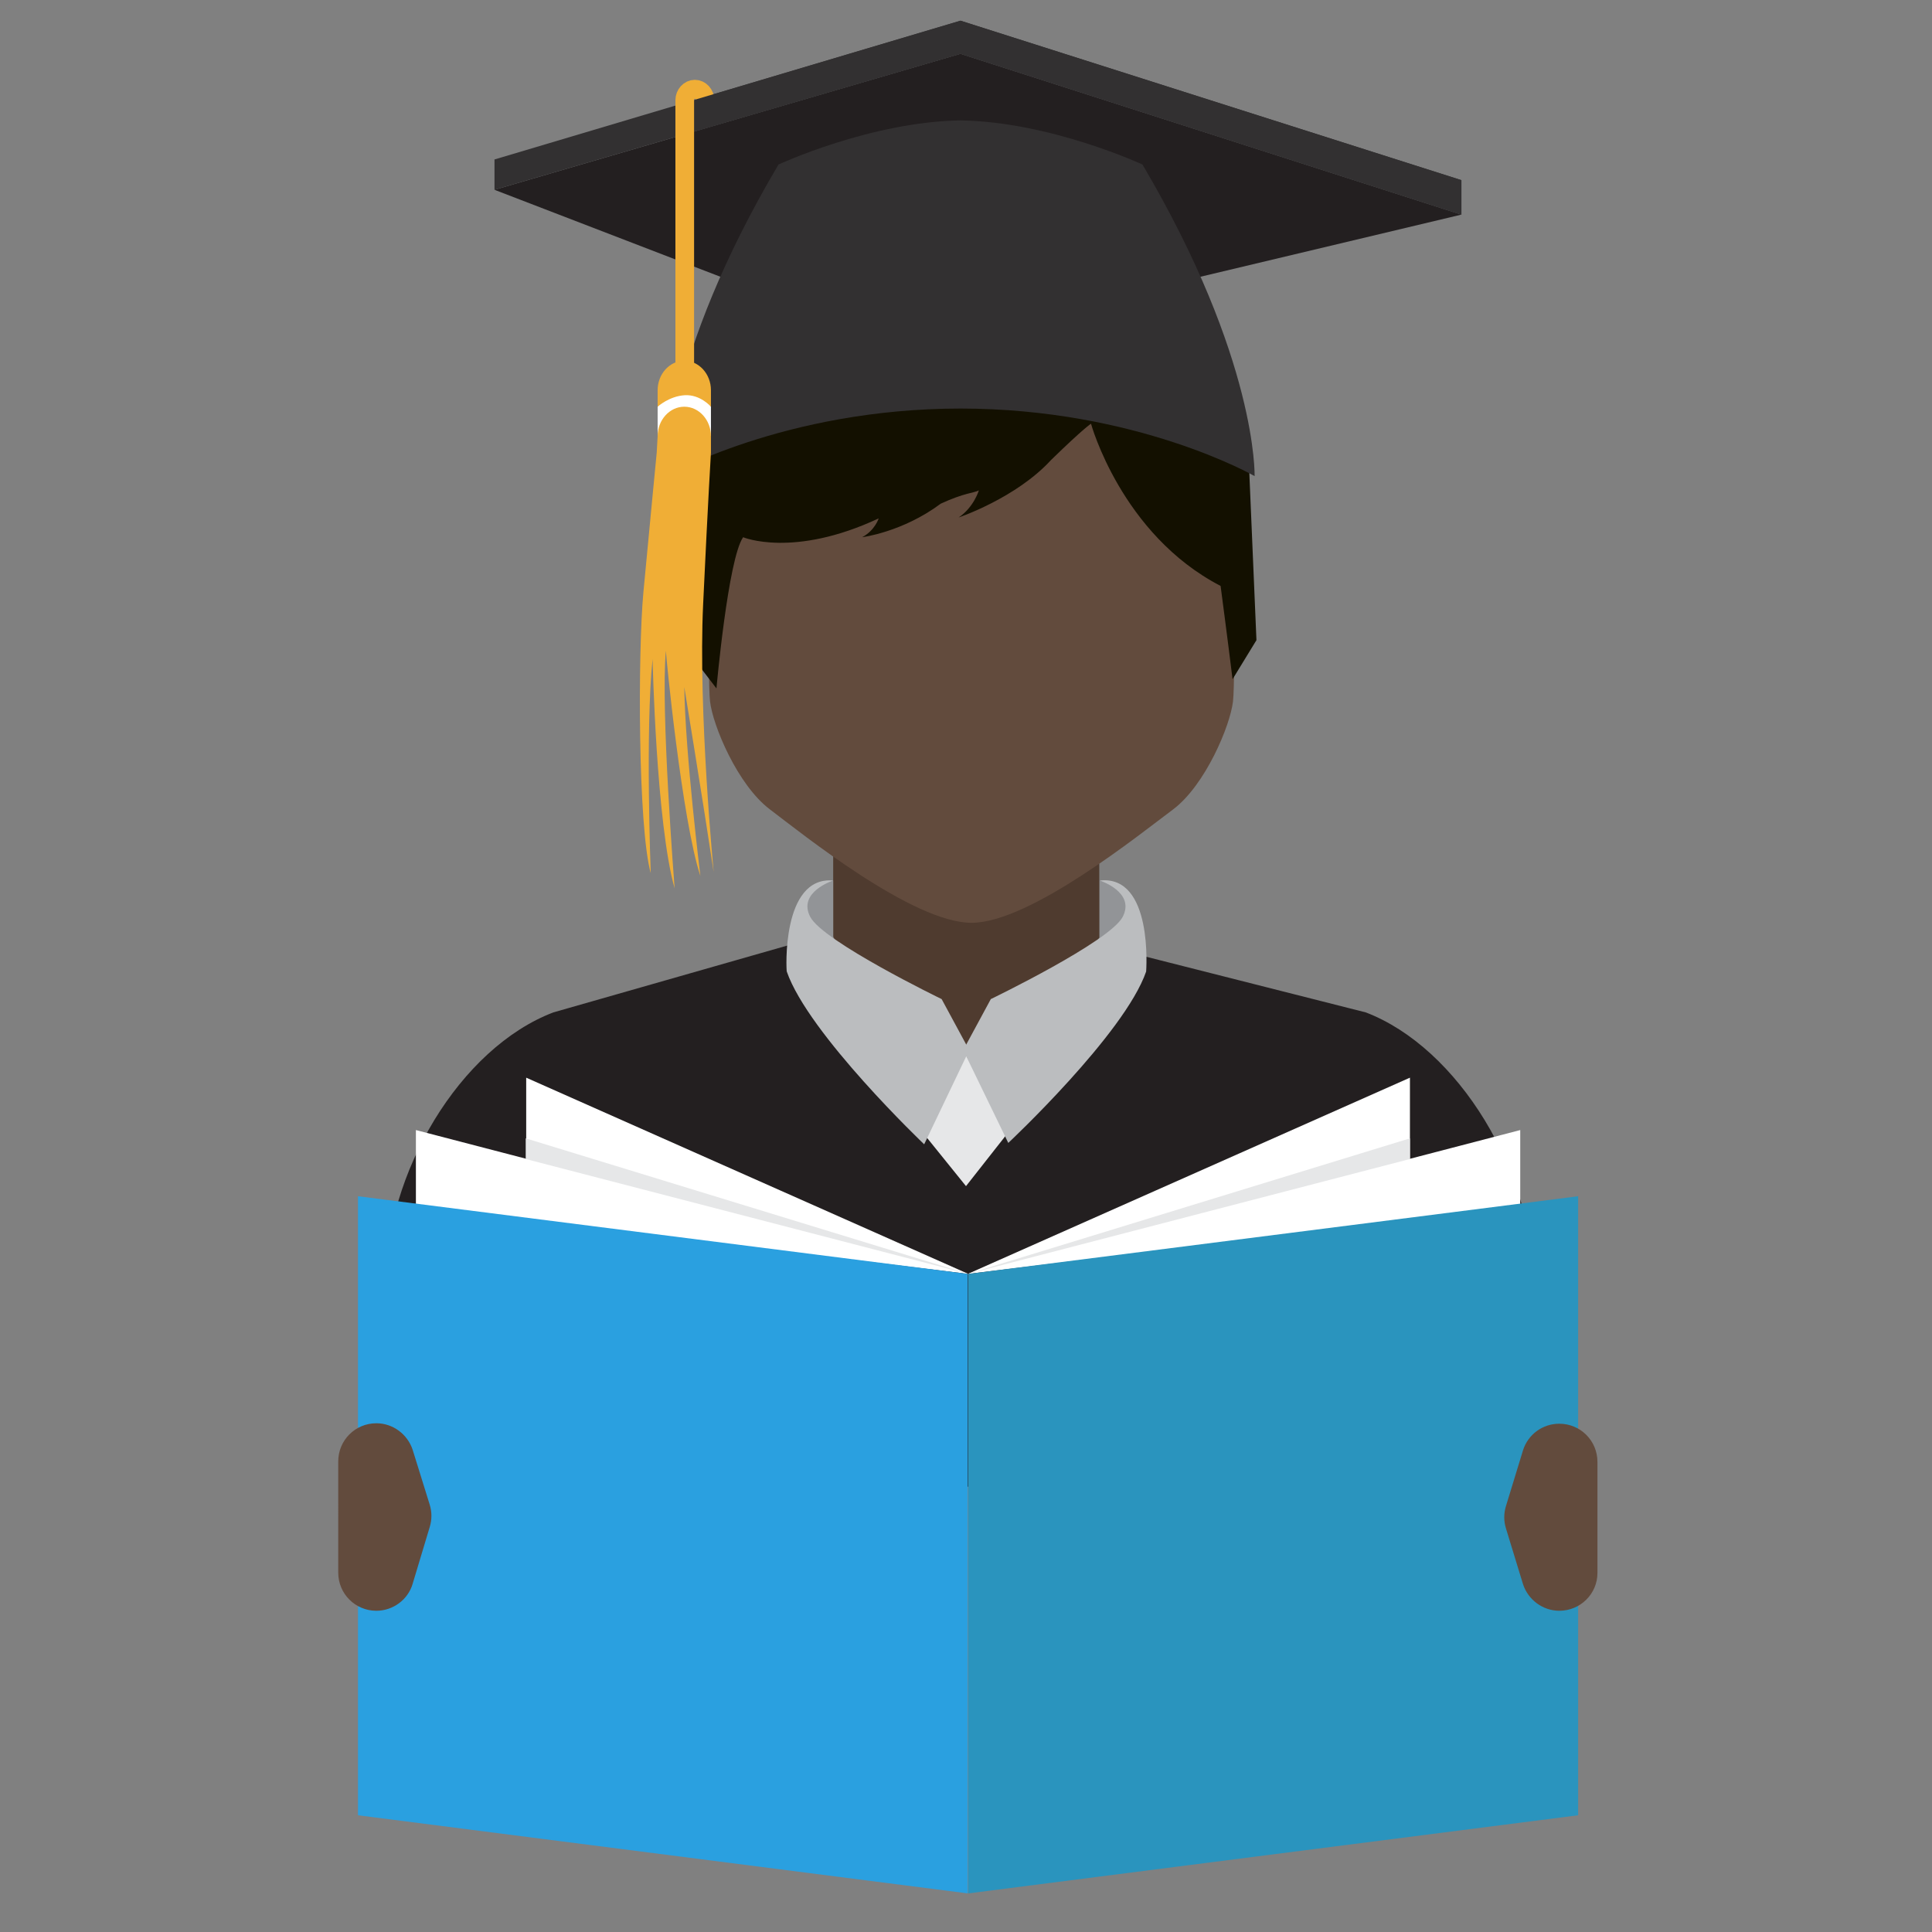 <?xml version="1.0" encoding="utf-8"?>
<!-- Generator: Adobe Illustrator 22.1.0, SVG Export Plug-In . SVG Version: 6.00 Build 0)  -->
<svg version="1.1" id="Capa_1" xmlns="http://www.w3.org/2000/svg" xmlns:xlink="http://www.w3.org/1999/xlink" x="0px" y="0px"
	 viewBox="0 0 420.4 420.4" style="enable-background:new 0 0 420.4 420.4;" xml:space="preserve">
<rect x="0" y="0" width="420.4" height="420.4" fill="#808080" stroke="none"/>
<style type="text/css">
	.st0{fill:#231F20;}
	.st1{display:none;fill:#231F20;}
	.st2{fill:#606060;}
	.st3{fill:#4F3B2F;}
	.st4{fill:#624B3D;}
	.st5{fill:#131000;}
	.st6{fill:#323031;}
	.st7{fill:#FFFFFF;}
	.st8{fill:none;stroke:#F0AE36;stroke-width:4.063;stroke-miterlimit:10;}
	.st9{fill:#F0AE36;}
	.st10{fill:#E6E7E8;}
	.st11{fill:#929497;}
	.st12{fill:#BBBDBF;}
	.st13{fill:#2AA0E0;}
	.st14{fill:#2A94BE;}
</style>
<g>
	<path class="st0" d="M319.4,323.5c8,0,14.4-7.7,14.4-17.2v-26c0-25.3-16.5-52.3-36.6-60l-50.5-12.8c-16.2,14.8-18.9,36.2-37.9,36.2
		s-19-23.9-35.2-38.6l-53.2,15.2c-20.2,7.7-36.6,34.7-36.6,60v26c0,9.5,6.5,17.2,14.4,17.2L319.4,323.5L319.4,323.5z"/>
</g>
<polyline class="st1" points="170.9,262.5 164.3,262.5 133.9,279.4 155,328.3 203.2,344.4 203.2,394 209.4,394 215.7,394 
	215.7,344.4 263.9,328.3 286.9,279.4 256.5,262.5 248,262.5 170.9,262.5 "/>
<rect x="-44" y="420.4" class="st2" width="534" height="147.6"/>
<path class="st3" d="M181.3,186.3v17.5c0,0,24.7,49.1,28.2,49.1s29.7-48.9,29.7-48.9v-16.1L181.3,186.3z"/>
<path class="st4" d="M154.5,90.2v21.6c0,0-0.6,35.5,0,40.8c0.6,5.3,6,18.2,13,23.5s31.1,24.7,43.9,24.7s36.9-19.5,43.9-24.7
	c7-5.3,12.4-18.2,13-23.5c0.6-5.3,0-40.8,0-40.8V90.2H154.5z"/>
<path class="st5" d="M155.9,149.8c0,0,2.5-28.1,5.8-32.9c0,0,10.9,4.6,29.5-4.1c0,0-0.8,2.6-3.6,4.1c0,0,8.8-1.1,17.1-7.3
	c5.2-2.4,7.2-2.3,8.3-2.9c0,0-1.1,3.7-4.4,5.9c0,0,12.5-4.2,20.1-12.5c7.3-7.1,8.7-7.9,8.7-7.9s6.6,24.1,28.2,35.3
	c0,0,1.7,12.9,2.6,20.3l5.2-8.5l-1.8-42.2C271,78.8,254.8,64.2,235,64.2h-47.1c-20,0-36.3,14.8-36.7,33.4l-0.9,44.9L155.9,149.8z"/>
<g>
	<polyline class="st0" points="156.7,60.2 107.6,41.3 209,11.7 318,46.7 261.3,60.2 	"/>
	<polygon class="st6" points="107.6,41.3 107.6,34.7 209,4.5 318,39.2 318,46.7 209,11.7 	"/>
	<path class="st6" d="M209,88.9c-38.4,0-64,14.7-64,14.7s-0.7-25.4,24.4-67.8c0,0,20-9.3,39.6-9.6c19.6,0.3,39.6,9.6,39.6,9.6
		c25.1,42.5,24.4,67.8,24.4,67.8S247.4,88.9,209,88.9z"/>
	<polygon class="st7" points="154.7,88.5 154.7,94.9 143.1,94.9 143.1,88.5 145,83.5 152.9,84.3 	"/>
	<path class="st8" d="M149,81.5V21.8c0-1.3,1-2.4,2.2-2.4l0,0c1.2,0,2.2,1.1,2.2,2.4l-0.1-0.7"/>
	<path class="st9" d="M154.7,88.5c0,0-2.3-2.7-5.7-2.5s-5.9,2.5-5.9,2.5v-3.6c0-3.5,2.6-6.4,5.8-6.4h0c3.2,0,5.8,2.9,5.8,6.4V88.5z"
		/>
	<path class="st9" d="M152.4,190.6c0,0-3.3-26.7-3.5-41.1c0,0,4,24.4,6.4,40.3c0,0-3.4-35-2.3-58.3c1.1-23.4,1.7-33,1.7-33v-3.6
		c0-3.5-2.6-6.4-5.8-6.4s-5.8,2.9-5.8,6.4l-0.2,3.6c0,0-1.7,17.6-2.9,30.4c-1.2,12.8-1.2,51,1.6,61.1c0,0-1.2-31.2,0.4-46.6
		c0,0,0.8,35.9,4.8,49.9c0,0-3.1-39.2-1.9-51.7C144.8,141.7,148.4,178.6,152.4,190.6z"/>
	<polygon class="st6" points="151.2,28.6 209,11.7 318,46.7 318,39.2 209,4.5 151.2,21.7 	"/>
</g>
<g>
	<polygon class="st10" points="201,246.7 210.2,258.1 219.4,246.4 210.2,229.6 	"/>
	<polygon class="st11" points="181.3,191.6 181.3,207.3 175,205.4 174,197.1 176,193.9 179.4,191.9 	"/>
	<polygon class="st11" points="239.3,191.6 239.3,207.3 245.5,205.4 246.6,197.1 244.6,193.9 241.1,191.9 	"/>
	<path class="st12" d="M181.3,191.6c0,0-7.8,2.5-5,7.9c2.8,5.4,28.6,17.9,28.6,17.9l6,11.1l-9.8,20.5c0,0-25.2-24-29.9-37.6
		C171.1,211.3,170,190.6,181.3,191.6z"/>
	<path class="st12" d="M239.3,191.6c0,0,7.8,2.5,5,7.9c-2.8,5.4-28.7,17.9-28.7,17.9l-6,11.1l9.8,20.2c0,0,25.3-23.7,30-37.3
		C249.4,211.3,251,190.3,239.3,191.6z"/>
</g>
<g>
	<polygon class="st7" points="210.7,277.2 114.5,234.5 114.5,259.1 	"/>
	<polygon class="st7" points="210.7,277.2 90.5,245.9 90.5,262.6 	"/>
	<polygon class="st13" points="210.6,412 77.9,395 77.9,260.3 210.6,277.2 	"/>
	<polygon class="st10" points="114.4,252.2 114.4,247.7 210.7,277.2 	"/>
	<polygon class="st7" points="210.6,277.2 306.8,234.5 306.8,259.1 	"/>
	<polygon class="st7" points="210.6,277.2 330.8,245.9 330.8,262.6 	"/>
	<polygon class="st10" points="306.8,252.2 306.8,247.7 210.6,277.2 	"/>
	<path class="st4" d="M81.9,350.5L81.9,350.5c-4.6,0-8.3-3.7-8.3-8.3V318c0-4.6,3.7-8.3,8.3-8.3h0c3.6,0,6.8,2.4,7.9,5.8l3.7,11.9
		c0.5,1.6,0.5,3.3,0,4.9l-3.7,12.3C88.8,348.1,85.5,350.5,81.9,350.5z"/>
	<polygon class="st14" points="210.7,412 343.4,395 343.4,260.3 210.7,277.2 	"/>
	<path class="st4" d="M339.3,350.5L339.3,350.5c-3.6,0-6.8-2.4-7.9-5.8l-3.7-12.1c-0.5-1.6-0.5-3.3,0-4.9l3.7-12.1
		c1.1-3.5,4.3-5.8,7.9-5.8l0,0c4.6,0,8.3,3.7,8.3,8.3v24.2C347.6,346.8,343.9,350.5,339.3,350.5z"/>
</g>
</svg>
